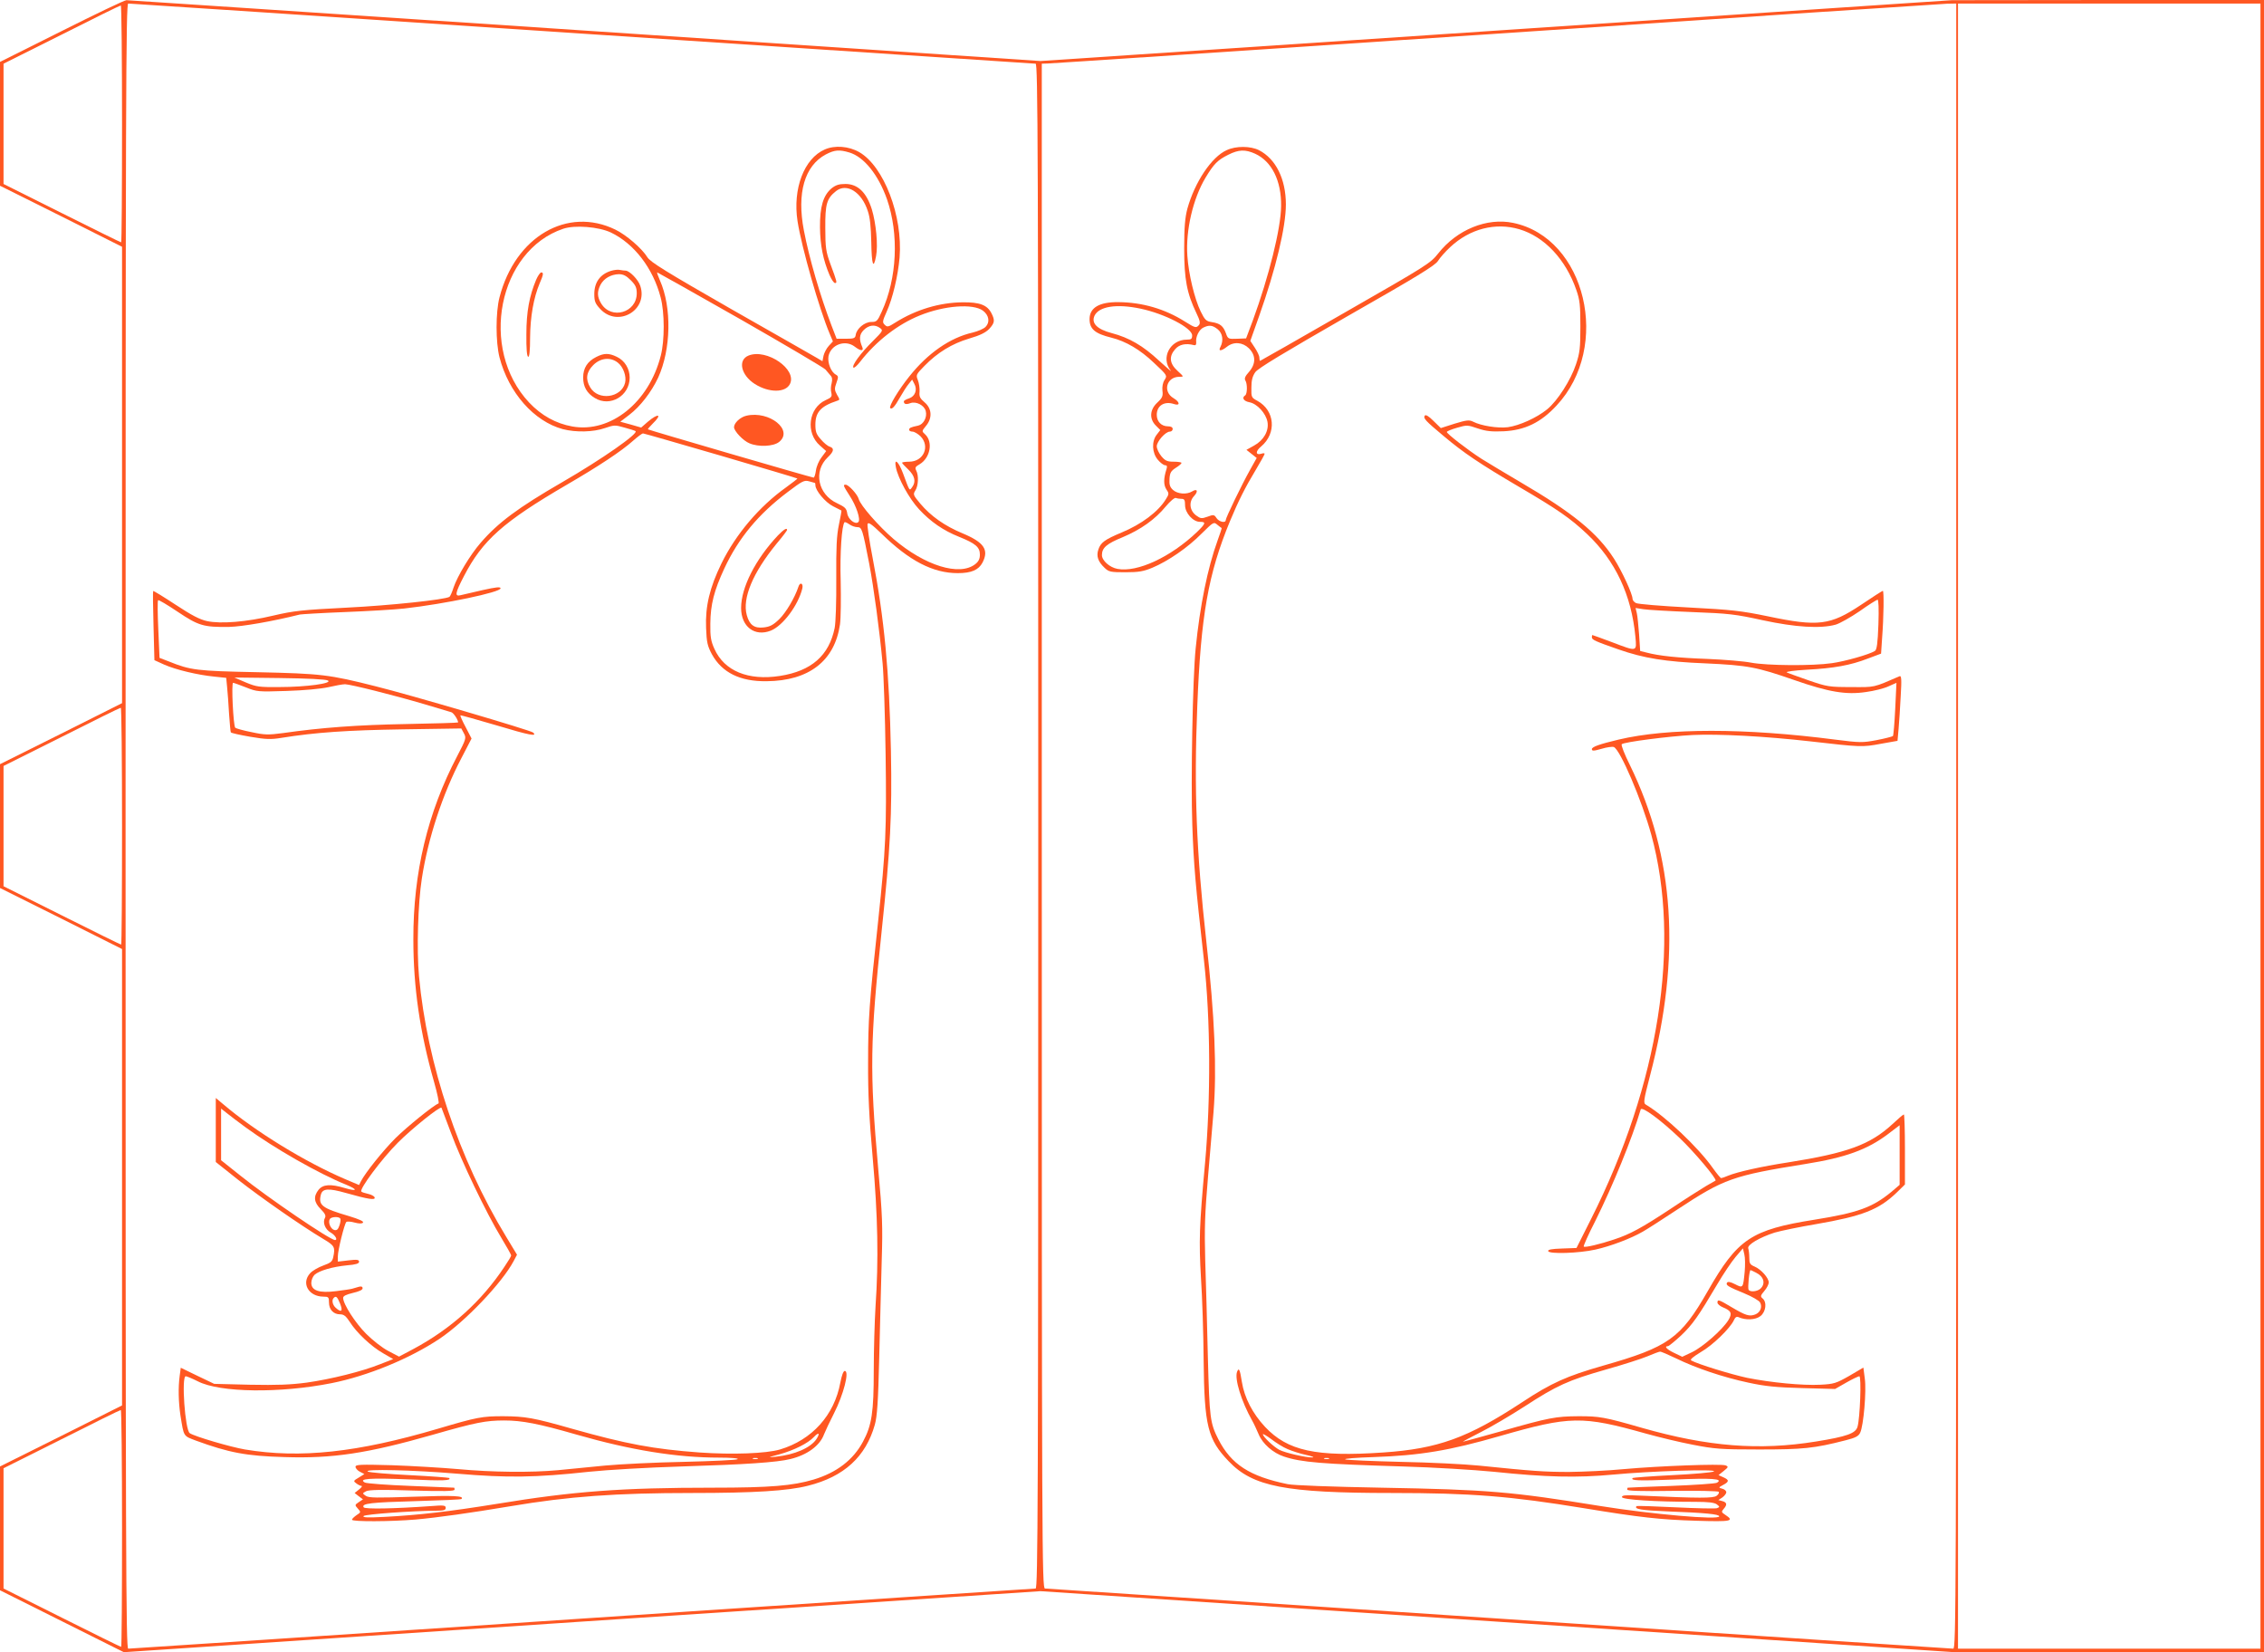 <?xml version="1.0" standalone="no"?>
<!DOCTYPE svg PUBLIC "-//W3C//DTD SVG 20010904//EN"
 "http://www.w3.org/TR/2001/REC-SVG-20010904/DTD/svg10.dtd">
<svg version="1.0" xmlns="http://www.w3.org/2000/svg"
 width="1280pt" height="934pt" viewBox="0 0 1280 934"
 preserveAspectRatio="xMidYMid meet">
<g transform="translate(0,934) scale(0.1,-0.1)"
fill="#ff5722" stroke="none">
<path d="M348 9164 l-348 -174 0 -350 0 -350 345 -172 345 -173 0 -1290 0
-1290 -345 -173 -345 -172 0 -350 0 -350 345 -172 345 -173 0 -1290 0 -1290
-345 -173 -345 -172 0 -350 0 -350 350 -175 350 -175 2591 173 2591 172 2577
-172 2576 -172 883 -1 882 0 0 4670 0 4670 -882 0 -883 -1 -2576 -172 -2577
-172 -2573 172 c-1416 94 -2583 172 -2594 172 -11 0 -176 -79 -367 -175z
m2942 -14 c1402 -93 2556 -170 2565 -170 13 0 15 -450 15 -4310 0 -3860 -2
-4310 -15 -4310 -9 0 -1163 -77 -2565 -170 -1402 -94 -2556 -170 -2565 -170
-13 0 -15 485 -15 4650 0 4165 2 4650 15 4650 9 0 1163 -76 2565 -170z m7770
-4480 c0 -4422 -1 -4650 -17 -4650 -10 0 -1165 76 -2568 170 -1402 93 -2558
170 -2567 170 -17 0 -18 212 -18 4310 l0 4310 33 1 c17 0 1157 76 2532 168
1375 93 2524 169 2553 170 l52 1 0 -4650z m1720 0 l0 -4650 -855 0 -855 0 0
4650 0 4650 855 0 855 0 0 -4650z m-12090 3970 c0 -368 -2 -670 -5 -670 -3 0
-154 74 -335 165 l-330 165 0 340 0 340 328 164 c180 91 330 165 335 165 4 1
7 -300 7 -669z m0 -3970 c0 -368 -2 -670 -5 -670 -3 0 -154 74 -335 165 l-330
165 0 340 0 340 328 164 c180 91 330 165 335 165 4 1 7 -300 7 -669z m0 -3970
c0 -369 -2 -670 -5 -670 -3 0 -154 74 -335 165 l-330 165 0 340 0 340 328 164
c180 91 330 165 335 165 4 1 7 -300 7 -669z"/>
<path d="M4663 8495 c-117 -51 -182 -222 -154 -405 23 -149 124 -501 182 -637
l18 -43 -23 -25 c-13 -14 -26 -39 -30 -56 l-6 -31 -32 19 c-18 11 -237 135
-486 277 -365 209 -456 265 -472 292 -31 50 -119 126 -181 156 -271 132 -566
-39 -655 -383 -22 -85 -22 -252 0 -339 52 -200 195 -362 358 -406 74 -19 172
-17 238 6 52 18 58 18 110 3 30 -8 58 -17 63 -20 20 -12 -190 -159 -413 -288
-251 -145 -365 -230 -463 -344 -59 -68 -131 -188 -153 -253 -8 -26 -19 -50
-23 -52 -26 -16 -337 -49 -580 -61 -255 -13 -300 -18 -416 -45 -152 -36 -296
-48 -375 -31 -41 9 -87 33 -178 93 -67 44 -124 79 -126 77 -2 -2 -1 -91 2
-198 l5 -193 55 -25 c65 -29 191 -59 284 -68 l67 -7 5 -52 c3 -28 8 -96 11
-151 4 -55 8 -102 10 -105 2 -4 52 -15 110 -25 89 -15 116 -16 177 -6 193 31
373 43 685 48 l331 5 15 -28 c14 -26 12 -32 -38 -128 -167 -318 -249 -660
-248 -1036 0 -273 37 -525 117 -806 19 -66 30 -121 25 -122 -29 -11 -177 -131
-243 -196 -71 -71 -170 -195 -195 -243 l-11 -22 -78 33 c-227 97 -509 270
-689 423 l-43 36 0 -181 0 -181 127 -101 c126 -99 357 -260 481 -334 64 -38
68 -46 56 -103 -5 -24 -14 -32 -56 -47 -28 -10 -61 -29 -74 -43 -53 -57 -9
-133 75 -133 28 0 31 -3 31 -33 0 -40 25 -67 63 -67 21 0 33 -10 54 -42 38
-61 122 -140 189 -178 l57 -33 -74 -29 c-103 -41 -275 -84 -415 -104 -91 -12
-167 -15 -321 -12 l-202 5 -94 45 -95 46 -6 -45 c-9 -66 -7 -149 4 -223 20
-124 15 -116 88 -144 186 -68 284 -87 501 -93 272 -9 469 21 837 126 244 70
301 81 405 81 100 0 194 -18 409 -80 307 -88 566 -130 805 -130 70 0 114 -4
105 -9 -8 -5 -145 -11 -305 -15 -159 -3 -360 -13 -445 -21 -85 -8 -204 -20
-265 -26 -153 -14 -370 -12 -565 6 -91 8 -258 18 -373 22 -180 5 -207 4 -207
-9 0 -8 11 -21 25 -28 l25 -13 -32 -20 c-31 -18 -31 -20 -13 -33 10 -8 24 -14
29 -14 6 0 0 -9 -14 -20 l-25 -20 23 -18 24 -18 -24 -16 c-22 -15 -23 -16 -5
-36 18 -20 18 -21 -7 -37 -14 -10 -26 -21 -26 -26 0 -12 218 -11 360 1 123 11
308 37 535 75 331 56 598 75 1029 75 349 0 541 12 654 41 204 51 327 164 378
345 13 46 19 129 25 384 4 179 11 424 14 545 6 192 4 258 -20 520 -49 550 -46
721 20 1345 49 465 59 653 52 1015 -9 450 -38 752 -103 1089 -19 98 -32 186
-29 194 4 12 23 -1 78 -54 158 -155 292 -224 432 -224 77 0 118 18 140 60 37
72 9 114 -113 165 -101 42 -179 97 -239 168 -40 48 -42 52 -28 74 17 26 20 85
5 113 -8 16 -5 22 20 36 60 36 76 127 30 169 -19 17 -19 18 5 47 37 44 34 98
-7 133 -27 23 -32 33 -29 62 1 19 -3 48 -10 65 -11 28 -10 31 37 79 74 76 156
126 253 155 62 18 94 34 114 55 31 34 33 48 12 89 -24 46 -66 62 -162 61 -130
-1 -265 -41 -382 -115 -39 -25 -45 -26 -59 -12 -14 13 -13 21 11 74 34 75 64
203 73 306 19 235 -89 516 -228 596 -60 34 -138 40 -195 15z m139 -17 c83 -25
164 -126 213 -265 68 -197 57 -446 -30 -635 -24 -54 -29 -58 -59 -58 -38 0
-83 -38 -88 -73 -3 -19 -9 -22 -56 -22 l-52 0 -29 75 c-64 168 -126 380 -156
537 -41 212 4 366 124 430 50 26 76 28 133 11z m-1349 -452 c132 -63 239 -202
282 -367 23 -85 23 -244 1 -329 -67 -265 -284 -439 -500 -401 -94 17 -175 62
-245 136 -284 304 -174 859 194 982 66 22 199 11 268 -21z m735 -492 c257
-147 472 -274 479 -283 7 -9 19 -23 27 -32 11 -11 13 -23 8 -45 -5 -16 -6 -40
-2 -54 5 -22 1 -27 -32 -42 -97 -44 -115 -185 -32 -257 l35 -31 -26 -35 c-15
-19 -29 -52 -32 -75 -3 -22 -9 -40 -13 -40 -10 0 -933 269 -937 273 -1 2 11
16 27 32 55 53 34 62 -26 12 l-39 -34 -59 17 -59 16 51 39 c62 47 125 129 163
210 73 160 78 397 10 550 -11 25 -18 45 -15 45 2 0 215 -120 472 -266z m1369
50 c35 -26 41 -66 15 -92 -11 -11 -44 -25 -73 -32 -128 -29 -254 -117 -358
-248 -61 -76 -117 -169 -108 -179 10 -9 25 7 55 60 16 28 38 63 49 76 l20 25
12 -23 c19 -34 5 -71 -29 -83 -17 -5 -30 -13 -30 -17 0 -16 13 -19 37 -10 32
12 79 -12 87 -45 9 -35 -13 -75 -43 -82 -43 -9 -51 -13 -51 -24 0 -5 8 -10 19
-10 10 0 30 -12 45 -26 56 -57 18 -144 -64 -144 -22 0 -40 -3 -40 -6 0 -3 16
-20 35 -38 37 -36 45 -69 22 -100 -16 -22 -13 -26 -52 79 -25 67 -51 89 -40
34 12 -63 76 -179 131 -238 66 -71 137 -120 227 -156 92 -37 117 -58 117 -100
0 -24 -7 -39 -26 -54 -89 -70 -285 -9 -462 142 -84 72 -188 191 -197 226 -7
26 -57 81 -74 81 -16 0 -14 -5 23 -63 37 -56 63 -134 49 -148 -17 -17 -58 15
-63 49 -4 28 -13 36 -57 57 -109 50 -136 181 -53 260 35 33 38 51 11 60 -11 3
-34 22 -50 41 -26 29 -31 43 -31 84 0 70 31 104 122 134 17 5 17 7 0 35 -14
26 -15 34 -3 67 12 33 11 38 -3 46 -28 15 -48 67 -42 104 13 66 95 96 149 54
32 -25 52 -26 42 -2 -19 44 -17 71 8 96 29 29 63 33 92 12 19 -14 17 -17 -40
-74 -69 -68 -121 -139 -110 -150 4 -4 21 11 38 33 90 116 213 212 338 262 138
56 300 68 356 27z m-1482 -820 c236 -69 431 -127 433 -129 2 -1 -28 -24 -65
-51 -150 -107 -283 -264 -364 -429 -67 -137 -92 -243 -87 -365 3 -82 8 -102
33 -149 57 -103 159 -154 309 -152 240 2 385 115 415 321 5 36 6 146 4 245 -5
157 6 317 22 333 2 2 14 -3 27 -12 12 -9 33 -16 45 -16 26 0 29 -10 67 -205
26 -137 58 -373 76 -565 6 -63 14 -295 17 -515 6 -426 1 -534 -42 -940 -51
-469 -57 -560 -57 -800 -1 -180 6 -315 26 -540 29 -326 34 -580 16 -840 -5
-82 -10 -244 -10 -360 0 -239 -11 -312 -61 -405 -55 -103 -149 -175 -279 -214
-117 -35 -245 -46 -570 -46 -514 0 -786 -20 -1218 -91 -273 -44 -445 -64 -637
-74 -97 -5 -127 -4 -119 5 10 10 271 29 412 30 41 0 52 3 52 16 0 14 -11 16
-82 10 -211 -15 -375 -18 -382 -7 -14 22 41 28 294 35 140 4 257 9 259 12 18
18 -42 21 -267 13 -213 -7 -257 -7 -274 5 -20 14 -20 14 2 26 16 8 86 10 261
4 177 -5 239 -4 239 5 0 6 -1 11 -2 11 -2 0 -112 5 -246 10 -134 5 -250 14
-259 19 -40 22 28 27 245 18 200 -9 246 -7 231 8 -3 2 -104 10 -225 16 -120 6
-226 15 -234 20 -28 16 255 9 507 -12 283 -24 440 -22 743 11 106 11 330 24
525 30 357 11 538 23 614 42 95 23 167 76 190 140 7 18 32 71 56 118 54 106
89 240 61 240 -8 0 -17 -25 -25 -66 -34 -184 -160 -324 -341 -378 -78 -23
-269 -30 -455 -17 -260 19 -415 48 -720 134 -221 63 -264 70 -390 71 -120 0
-147 -5 -370 -71 -454 -134 -777 -169 -1090 -117 -82 14 -283 73 -312 92 -27
17 -48 322 -23 322 6 0 37 -13 69 -29 125 -64 464 -68 756 -10 205 41 440 138
609 250 145 97 355 317 420 440 l19 36 -61 101 c-268 441 -447 976 -493 1472
-14 149 -6 413 16 554 35 227 117 477 224 681 l57 110 -33 64 c-19 35 -32 65
-30 67 1 2 94 -24 206 -57 186 -56 231 -64 205 -40 -12 12 -695 213 -889 261
-265 67 -309 72 -670 80 -345 7 -377 11 -501 61 l-52 20 -7 160 c-4 88 -5 163
-1 166 3 3 52 -26 110 -65 118 -79 146 -88 291 -86 76 2 244 31 400 70 11 2
126 9 255 14 129 5 280 14 335 20 232 26 545 92 545 114 0 10 -25 7 -102 -10
-57 -13 -113 -26 -125 -29 -33 -8 -30 12 20 108 105 203 222 307 582 517 179
104 308 189 375 249 25 22 49 40 55 41 5 0 203 -57 440 -126z m532 -154 c2 0
3 -6 3 -13 0 -30 56 -97 100 -119 25 -13 46 -23 47 -24 2 0 -5 -36 -14 -80
-13 -62 -16 -128 -15 -304 1 -133 -3 -248 -9 -280 -32 -156 -131 -243 -309
-271 -180 -28 -315 28 -371 153 -20 44 -24 69 -23 143 1 108 21 186 79 311 80
172 193 308 359 433 82 62 93 68 121 60 16 -5 31 -9 32 -9z m-2753 -1117 c28
-16 -122 -37 -274 -37 -115 -1 -130 1 -190 26 l-65 28 255 -3 c157 -2 262 -7
274 -14z m-463 -39 c62 -25 69 -25 229 -20 99 3 193 12 235 21 39 9 82 17 96
17 32 -1 273 -61 449 -113 74 -22 142 -42 151 -45 13 -3 39 -43 39 -58 0 -2
-132 -6 -292 -9 -276 -5 -480 -20 -697 -51 -84 -11 -104 -11 -178 5 -47 9 -88
21 -93 25 -11 12 -23 254 -12 254 4 0 37 -12 73 -26z m1159 -2519 c58 -158
200 -454 284 -592 31 -51 56 -96 56 -100 0 -5 -17 -33 -38 -64 -129 -195 -302
-351 -515 -465 l-81 -43 -61 32 c-33 17 -89 61 -125 97 -61 61 -130 168 -130
203 0 11 18 19 55 28 35 8 55 17 55 26 0 10 -7 12 -20 9 -11 -3 -28 -8 -38
-11 -10 -3 -51 -9 -92 -14 -95 -12 -140 3 -140 47 0 16 9 37 19 46 26 23 101
45 183 53 50 4 68 10 68 20 0 12 -11 14 -60 8 l-60 -7 0 29 c0 35 37 184 48
195 4 4 25 3 46 -3 26 -7 42 -7 48 -1 7 7 -19 19 -78 37 -153 45 -175 61 -160
121 9 36 43 38 142 10 127 -36 168 -42 162 -25 -2 7 -19 16 -37 20 -17 4 -35
9 -38 13 -13 13 115 185 207 277 79 79 237 206 246 197 1 -2 25 -66 54 -143z
m-1160 31 c162 -118 414 -262 569 -324 67 -28 61 -39 -10 -18 -80 24 -123 21
-148 -10 -30 -38 -26 -71 12 -109 25 -25 31 -38 24 -50 -14 -26 1 -65 33 -83
26 -15 41 -42 24 -42 -28 0 -381 240 -536 365 l-108 86 0 146 0 146 33 -26
c17 -14 66 -51 107 -81z m534 -515 c3 -5 1 -22 -5 -39 -8 -23 -15 -29 -30 -25
-20 6 -36 44 -24 62 8 13 52 15 59 2z m-1 -481 c17 -43 7 -52 -25 -23 -18 16
-24 44 -11 56 13 13 20 6 36 -33z m2693 -765 c-32 -49 -123 -89 -230 -100 -48
-5 -47 -4 22 14 82 23 160 62 193 97 28 30 37 23 15 -11z m-333 -112 c-7 -2
-19 -2 -25 0 -7 3 -2 5 12 5 14 0 19 -2 13 -5z"/>
<path d="M4701 8275 c-47 -40 -66 -104 -65 -220 1 -102 18 -185 54 -270 11
-25 24 -45 31 -45 13 0 12 5 -27 110 -24 66 -28 90 -28 200 -1 137 8 168 61
210 60 47 144 -5 179 -112 13 -37 18 -90 20 -178 2 -126 12 -157 27 -78 12 61
0 186 -24 265 -30 95 -79 143 -149 143 -37 0 -55 -6 -79 -25z"/>
<path d="M3455 7809 c-62 -19 -95 -65 -95 -131 0 -41 5 -54 33 -84 99 -108
273 -8 227 130 -11 35 -61 86 -83 86 -7 0 -21 2 -32 4 -11 3 -33 0 -50 -5z
m111 -53 c27 -27 34 -42 34 -74 0 -110 -144 -151 -201 -58 -23 38 -24 67 -4
106 19 36 59 59 104 60 25 0 42 -9 67 -34z"/>
<path d="M3031 7758 c-38 -91 -55 -180 -55 -307 -1 -82 3 -125 10 -128 7 -2
11 32 11 109 1 118 20 225 54 306 22 50 23 62 9 62 -6 0 -19 -19 -29 -42z"/>
<path d="M3371 7322 c-50 -25 -74 -63 -74 -116 0 -52 21 -89 66 -116 86 -53
197 12 197 115 0 51 -28 97 -73 118 -45 22 -73 21 -116 -1z m122 -32 c31 -24
50 -78 41 -114 -21 -85 -152 -103 -197 -26 -28 46 -22 87 17 126 41 41 97 47
139 14z"/>
<path d="M4232 7330 c-62 -25 -43 -111 36 -161 79 -50 173 -50 198 0 42 83
-131 202 -234 161z"/>
<path d="M4220 6990 c-35 -8 -70 -41 -70 -65 0 -22 52 -77 87 -91 51 -22 135
-18 167 7 85 67 -54 179 -184 149z"/>
<path d="M4398 6313 c-127 -135 -208 -294 -208 -410 0 -106 77 -164 168 -128
69 28 155 144 178 238 7 30 -13 39 -22 10 -20 -61 -69 -144 -107 -182 -36 -35
-54 -44 -90 -48 -52 -6 -80 14 -95 70 -26 95 34 239 169 404 33 39 59 74 59
77 0 15 -19 3 -52 -31z"/>
<path d="M6935 8491 c-85 -38 -180 -180 -222 -331 -13 -50 -18 -102 -18 -225
0 -173 15 -253 70 -367 19 -39 22 -55 14 -65 -16 -19 -22 -17 -81 20 -113 71
-240 108 -375 109 -108 1 -162 -31 -163 -95 0 -57 30 -83 124 -106 81 -20 163
-68 241 -143 75 -70 75 -71 59 -96 -10 -15 -14 -38 -12 -60 4 -31 0 -41 -29
-68 -43 -40 -46 -92 -8 -130 l25 -25 -20 -26 c-30 -38 -27 -103 6 -142 14 -17
33 -31 41 -31 11 0 13 -6 8 -22 -17 -53 -17 -89 -1 -114 16 -23 16 -27 -3 -57
-43 -70 -138 -141 -249 -187 -96 -40 -119 -57 -132 -96 -13 -38 -2 -69 35
-104 24 -23 34 -25 118 -25 76 0 103 5 153 26 88 37 199 113 277 192 68 67 69
68 90 50 12 -10 23 -18 24 -18 1 -1 -9 -32 -23 -70 -56 -154 -100 -369 -124
-610 -17 -165 -28 -750 -19 -1000 8 -224 17 -331 66 -765 37 -332 39 -778 6
-1145 -33 -357 -35 -442 -23 -650 7 -104 14 -314 15 -465 4 -371 23 -447 142
-571 136 -143 320 -179 922 -179 450 0 671 -18 1086 -86 316 -52 432 -65 638
-71 195 -6 215 -2 162 33 -23 15 -24 18 -10 34 21 23 19 37 -7 44 l-23 6 23
15 c12 9 22 22 22 29 0 8 -10 17 -22 20 -23 6 -23 7 5 22 34 18 34 28 0 43
l-27 12 30 24 c26 21 27 24 10 31 -26 10 -376 -3 -575 -21 -91 -9 -230 -15
-310 -16 -142 0 -207 5 -511 36 -80 8 -278 18 -440 21 -162 4 -304 10 -314 14
-11 4 61 10 160 13 263 9 430 37 714 119 397 114 465 115 825 14 72 -20 191
-49 265 -63 123 -24 157 -27 375 -27 248 0 311 6 490 52 55 14 73 23 82 43 19
39 36 236 26 306 l-8 62 -80 -47 c-74 -42 -86 -46 -163 -50 -102 -5 -278 12
-414 39 -89 19 -278 77 -316 98 -9 5 9 20 53 47 67 38 167 135 188 181 7 16
15 22 26 17 40 -18 96 -16 124 6 31 24 38 79 12 100 -13 11 -12 16 10 42 14
16 25 38 25 48 0 26 -44 75 -80 90 -26 11 -30 18 -30 50 0 21 -3 45 -6 53 -7
20 65 62 149 89 34 10 140 32 235 48 261 45 354 81 455 178 l47 46 0 198 c0
109 -3 198 -6 198 -4 0 -33 -25 -65 -55 -126 -116 -254 -163 -589 -216 -151
-23 -288 -54 -339 -75 -18 -8 -37 -14 -40 -14 -4 0 -25 26 -48 58 -82 116
-268 292 -377 357 -16 9 -14 23 23 165 176 673 139 1236 -114 1755 -30 60 -51
113 -46 118 12 12 265 45 401 52 145 7 409 -7 665 -36 287 -33 294 -33 397
-14 l96 17 6 67 c3 36 9 120 12 185 6 99 4 118 -7 113 -150 -65 -136 -62 -274
-61 -123 0 -136 2 -240 38 -60 21 -116 41 -123 45 -8 4 43 11 112 15 153 8
248 25 346 63 l75 28 6 90 c9 115 11 265 4 265 -3 0 -58 -35 -123 -79 -174
-116 -242 -125 -527 -65 -151 31 -202 37 -449 50 -153 8 -287 19 -297 25 -10
5 -19 16 -19 23 0 28 -60 158 -105 228 -94 146 -234 260 -530 433 -82 48 -181
108 -220 132 -79 51 -195 141 -195 151 0 4 26 15 58 24 55 16 59 16 117 -4 48
-16 78 -19 147 -16 119 6 209 49 298 145 312 333 166 948 -245 1033 -148 31
-318 -38 -424 -173 -44 -56 -66 -69 -525 -332 -263 -151 -480 -275 -482 -275
-2 0 -4 8 -4 19 0 10 -12 35 -26 56 l-25 38 50 141 c94 266 151 503 151 630 0
144 -57 258 -152 307 -48 24 -130 25 -183 0z m161 -20 c94 -43 149 -152 147
-296 -1 -126 -69 -398 -160 -647 l-38 -101 -51 -2 c-49 -2 -52 -1 -63 31 -15
41 -33 56 -79 63 -33 5 -40 12 -64 61 -34 70 -68 209 -75 314 -10 144 32 324
103 442 47 78 68 99 128 129 59 30 97 31 152 6z m1494 -427 c142 -42 262 -170
322 -343 20 -57 23 -86 23 -206 0 -122 -3 -150 -25 -215 -29 -88 -104 -206
-163 -254 -59 -48 -157 -92 -222 -101 -58 -7 -151 8 -196 31 -22 11 -36 10
-105 -11 l-78 -25 -42 41 c-27 27 -44 37 -49 29 -9 -15 4 -29 107 -115 113
-95 200 -154 426 -287 217 -127 291 -178 385 -267 160 -151 251 -345 273 -580
8 -87 12 -86 -133 -31 -59 22 -108 40 -110 40 -2 0 -3 -6 -3 -13 0 -14 21 -23
150 -68 143 -50 266 -70 491 -79 242 -11 292 -21 502 -94 195 -68 294 -85 407
-68 45 6 101 20 127 32 l45 20 -7 -148 c-4 -81 -10 -150 -13 -153 -4 -3 -45
-14 -92 -23 -80 -15 -93 -15 -235 3 -511 66 -945 66 -1224 0 -109 -26 -151
-41 -151 -54 0 -11 10 -11 55 2 29 9 61 13 69 10 36 -14 158 -300 212 -496
168 -615 44 -1408 -340 -2171 l-83 -165 -82 -3 c-59 -2 -81 -6 -78 -15 6 -17
174 -12 267 9 86 19 202 63 269 102 25 14 113 71 195 125 264 174 313 191 724
257 226 36 349 81 465 168 l67 51 0 -168 0 -169 -47 -40 c-107 -88 -190 -118
-434 -157 -358 -57 -435 -108 -604 -404 -153 -267 -222 -316 -591 -421 -206
-59 -292 -97 -460 -208 -306 -201 -475 -262 -784 -283 -380 -26 -540 9 -668
145 -70 75 -117 165 -131 255 -11 71 -17 82 -27 56 -15 -39 24 -167 85 -275
11 -19 27 -55 37 -78 22 -54 82 -106 143 -126 99 -33 215 -42 671 -56 173 -5
405 -19 515 -30 298 -31 470 -35 675 -16 210 20 592 32 570 18 -8 -6 -114 -15
-234 -21 -121 -6 -222 -14 -225 -16 -15 -15 31 -17 231 -9 218 9 284 5 245
-18 -9 -5 -126 -13 -259 -18 -134 -5 -244 -9 -245 -10 -2 0 -3 -5 -3 -11 0 -7
77 -10 254 -7 140 2 258 -1 263 -5 4 -5 -1 -15 -12 -23 -19 -14 -95 -14 -427
1 -87 4 -108 3 -108 -8 0 -15 193 -27 416 -27 71 0 106 -4 120 -14 18 -14 18
-15 1 -22 -10 -3 -115 -1 -234 5 -119 6 -218 9 -220 7 -17 -17 27 -24 174 -30
215 -8 293 -16 293 -28 0 -22 -383 12 -670 58 -507 82 -637 93 -1240 104 -276
5 -498 13 -530 20 -214 44 -319 111 -392 254 -46 91 -50 118 -59 461 -4 182
-11 429 -15 550 -5 182 -2 264 16 475 12 140 26 305 31 365 19 239 7 535 -41
965 -56 505 -70 857 -51 1325 20 515 62 751 185 1049 47 113 86 191 147 292
27 45 49 85 49 89 0 3 -9 4 -19 0 -33 -10 -34 14 -1 41 89 75 78 204 -21 258
-34 18 -35 21 -34 75 0 41 6 64 22 87 15 22 162 110 517 314 395 225 500 289
516 315 11 18 42 53 69 78 111 104 256 141 391 101z m-2141 -449 c137 -29 291
-109 291 -151 0 -20 -5 -24 -30 -24 -95 0 -149 -104 -91 -175 9 -11 -20 14
-65 55 -92 86 -170 131 -269 157 -83 22 -116 56 -97 98 25 53 125 69 261 40z
m435 -116 c28 -22 35 -64 16 -100 -14 -26 4 -25 37 1 38 30 88 26 124 -9 40
-40 40 -88 0 -134 -21 -23 -27 -37 -20 -48 12 -19 11 -76 -1 -84 -21 -13 -9
-33 24 -39 43 -8 93 -62 102 -111 9 -50 -21 -104 -76 -134 l-43 -24 29 -23 29
-23 -38 -68 c-46 -82 -137 -270 -137 -283 0 -19 -38 -10 -52 11 -13 20 -17 21
-51 8 -34 -12 -39 -11 -64 7 -38 28 -43 77 -12 110 25 27 18 44 -11 26 -31
-19 -83 -15 -109 9 -17 16 -21 30 -19 62 2 35 9 45 35 62 18 11 32 23 33 28 0
4 -20 7 -44 7 -37 0 -48 5 -70 31 -14 17 -26 42 -26 56 0 27 49 83 74 83 9 0
16 7 16 15 0 10 -10 15 -27 15 -37 0 -63 27 -63 65 0 52 43 79 97 61 36 -12
35 11 -2 33 -63 37 -40 121 33 121 26 0 26 0 -11 34 -45 41 -49 81 -13 122 23
27 60 35 106 23 10 -3 14 3 13 16 -4 31 16 71 40 83 33 16 52 14 81 -9z m-203
-959 c15 0 19 -7 19 -36 0 -44 45 -94 84 -94 36 0 33 -9 -16 -57 -150 -143
-338 -230 -450 -209 -44 8 -88 47 -88 78 0 41 26 64 117 101 102 43 183 100
244 174 25 30 50 51 57 48 8 -3 22 -5 33 -5z m3939 -710 c-4 -108 -9 -143 -20
-150 -32 -20 -170 -59 -243 -69 -111 -16 -367 -14 -457 3 -41 8 -151 17 -245
21 -167 6 -275 17 -346 36 l-36 9 -6 93 c-4 50 -9 105 -13 121 l-7 29 45 -7
c25 -4 148 -11 274 -16 209 -8 244 -12 399 -46 185 -40 328 -49 414 -25 23 7
84 41 135 76 50 36 96 64 101 65 6 0 8 -50 5 -140z m-1123 -2904 c81 -77 212
-232 202 -240 -2 -1 -26 -15 -54 -31 -27 -16 -117 -73 -199 -128 -164 -108
-229 -144 -321 -174 -77 -26 -165 -47 -171 -40 -3 3 26 68 65 144 100 201 209
468 257 631 6 20 112 -58 221 -162z m367 -755 c-9 -93 -9 -94 -54 -71 -27 14
-41 16 -46 9 -8 -14 4 -22 99 -61 44 -18 83 -41 88 -51 14 -26 1 -57 -28 -68
-33 -12 -53 -6 -134 42 -72 43 -79 45 -79 25 0 -7 13 -19 30 -26 49 -20 55
-35 31 -74 -34 -54 -144 -151 -205 -180 l-55 -26 -46 22 c-42 20 -58 38 -35
38 5 0 38 27 74 60 65 62 97 107 205 290 34 58 81 128 104 155 l41 48 8 -34
c5 -19 5 -63 2 -98z m65 -6 c43 -21 54 -61 25 -89 -17 -17 -59 -22 -68 -7 -6
9 4 111 11 111 2 0 17 -7 32 -15z m-453 -484 c112 -55 267 -107 408 -137 96
-21 159 -27 306 -31 l185 -5 63 36 c35 20 69 36 74 36 13 0 4 -237 -10 -285
-10 -38 -61 -56 -235 -84 -321 -52 -611 -29 -983 77 -215 62 -242 66 -359 66
-130 -1 -164 -7 -438 -85 -115 -32 -212 -59 -215 -59 -4 0 40 24 98 53 58 29
170 95 249 146 183 119 247 148 461 209 96 27 202 61 235 75 33 14 65 26 70
26 6 1 47 -17 91 -38z m-2196 -513 c25 -11 72 -26 105 -33 33 -7 49 -14 35
-14 -38 -1 -154 26 -187 43 -31 16 -93 74 -93 88 0 4 21 -8 48 -28 26 -20 67
-46 92 -56z m233 -55 c-7 -2 -19 -2 -25 0 -7 3 -2 5 12 5 14 0 19 -2 13 -5z"/>
</g>
</svg>
